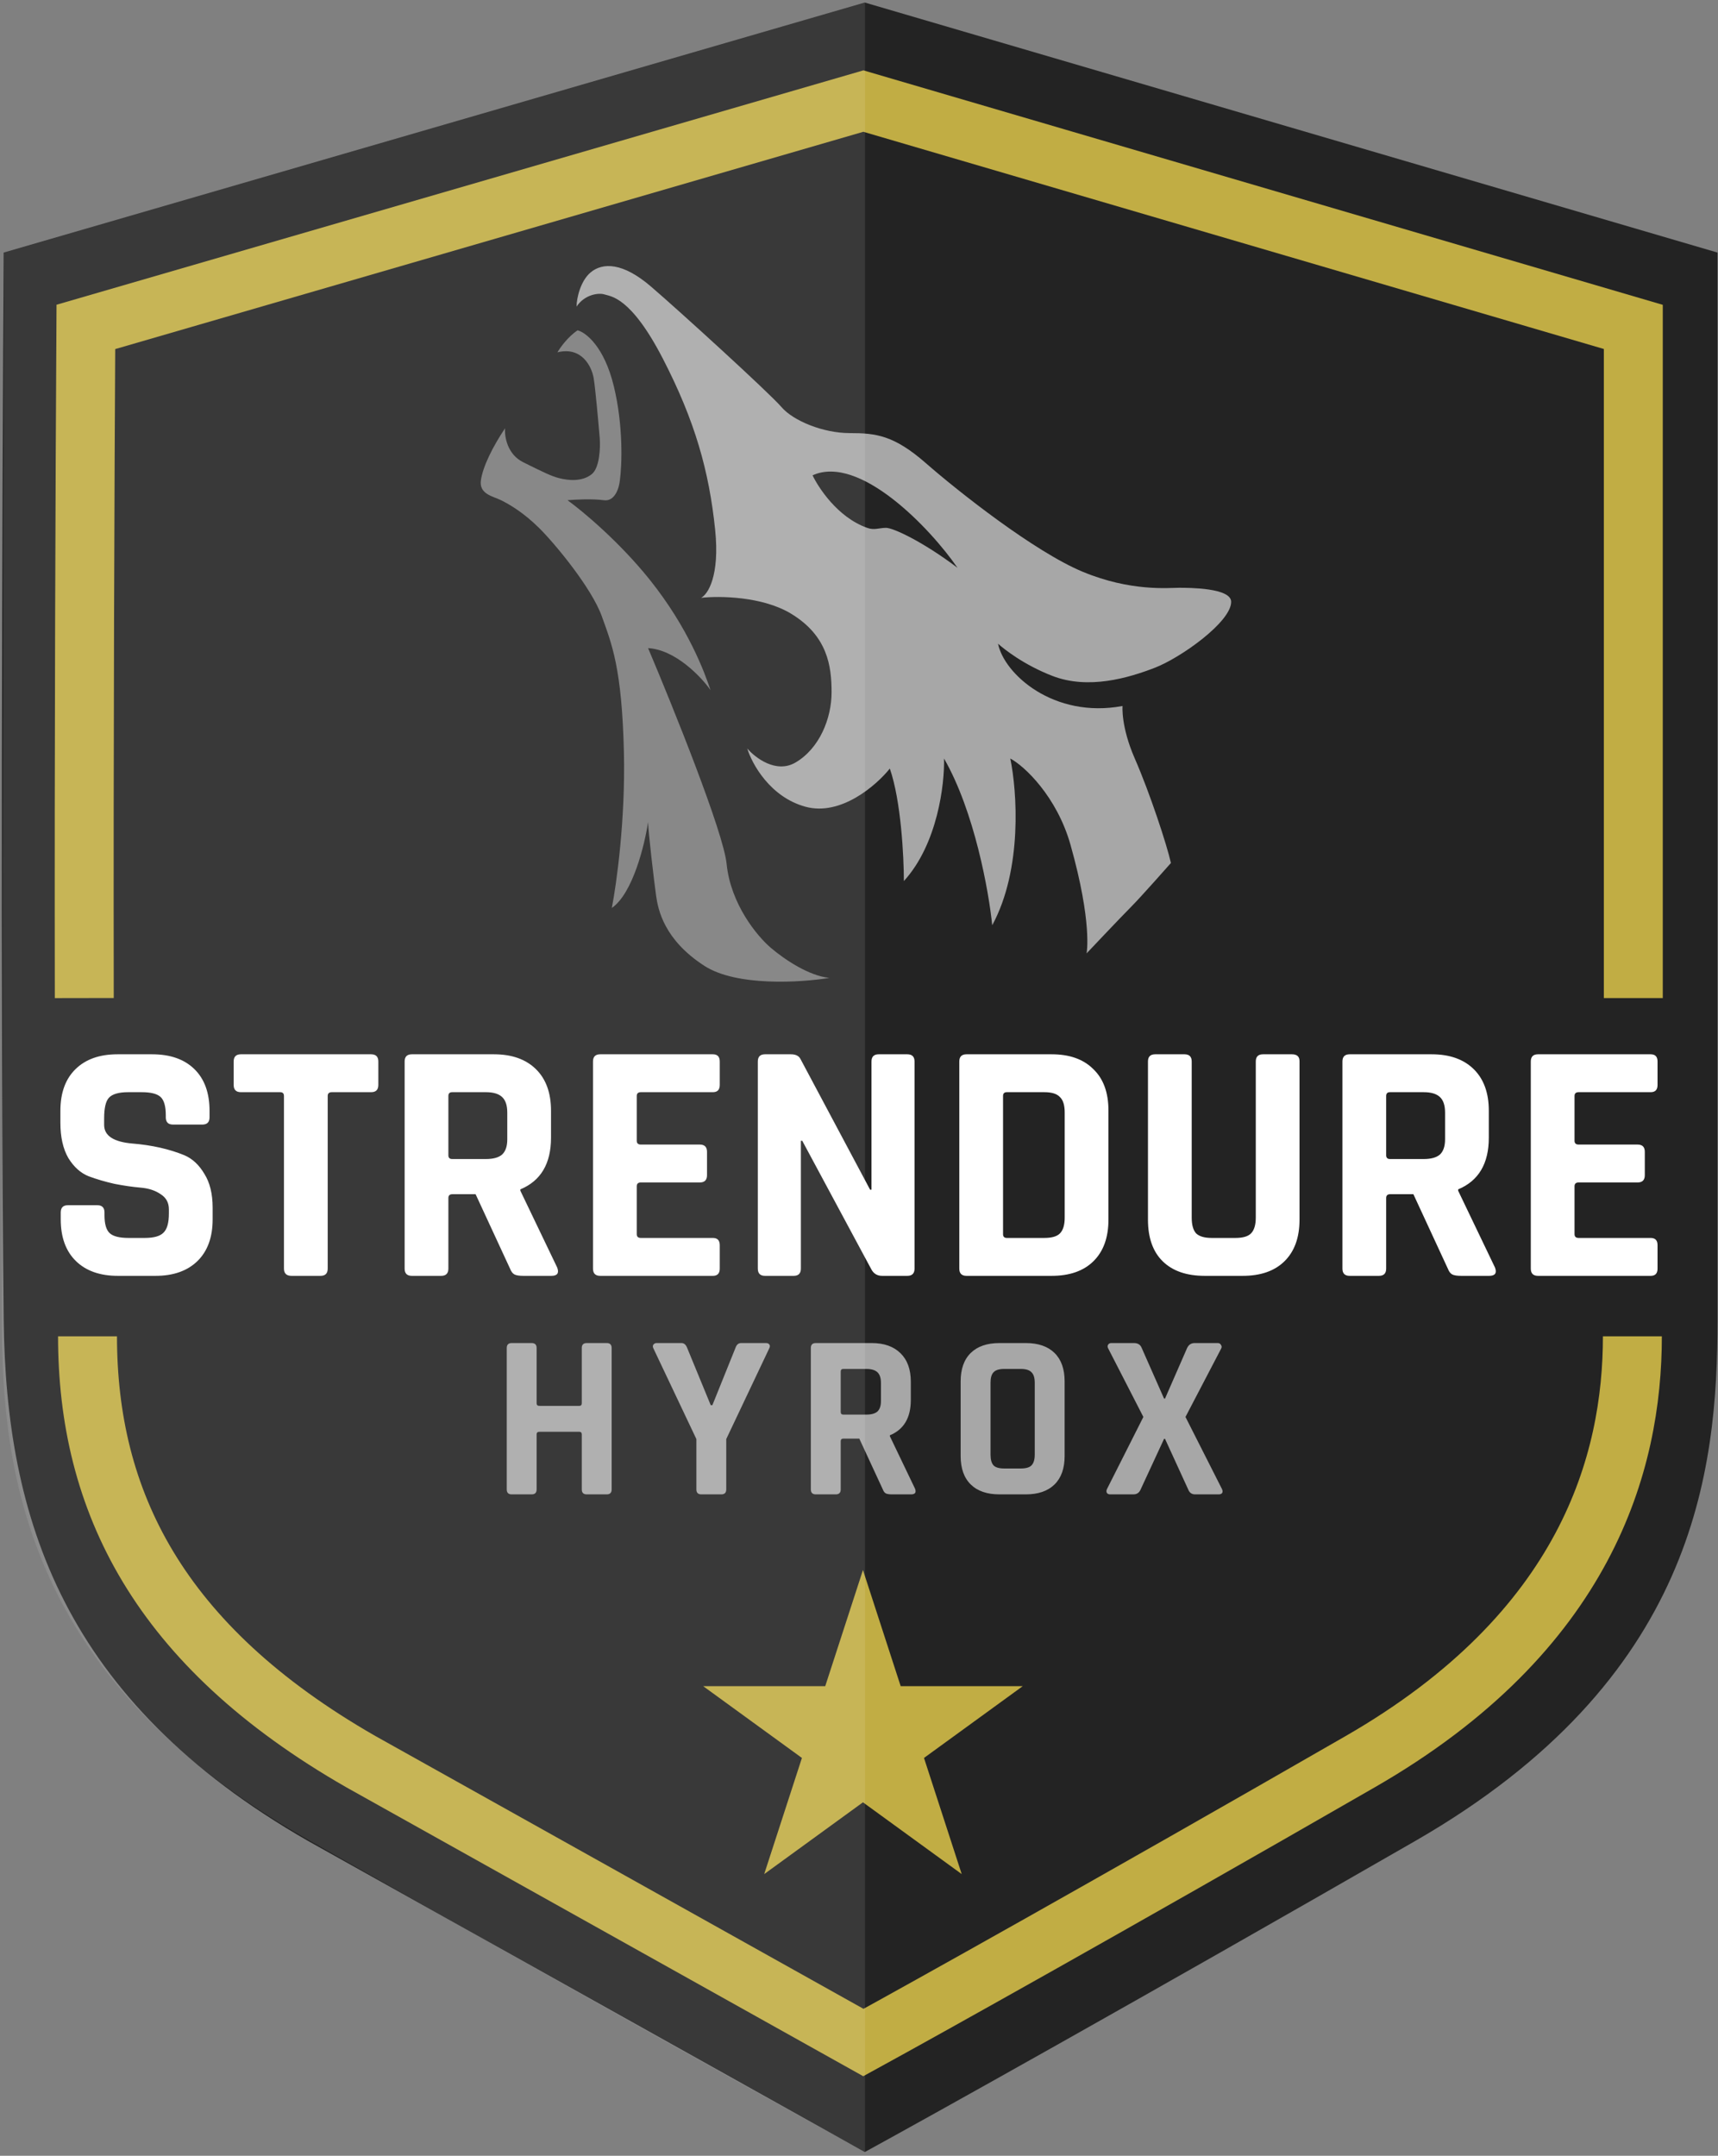 <svg xmlns="http://www.w3.org/2000/svg" fill="none" viewBox="0 0 409 513" height="513" width="409">
<rect x="0" y="0" width="409" height="513" fill="#808080" stroke="none"/>
<path fill="#232323" d="M205.883 0.606L0.883 60.106C0.55 114.773 0.083 242.106 0.883 314.106C1.406 361.106 14.884 404.606 73.383 438.106L205.883 512.106C221.717 503.439 270.083 476.506 336.883 438.106C403.683 399.706 408.883 350.106 408.883 314.106V60.106L205.883 0.606Z"></path>
<path stroke-width="14.03" stroke="#C1AD44" d="M388.617 318C388.617 348 377.715 388.224 323.828 419.211C263.512 453.894 219.84 478.221 205.543 486.049L85.905 419.211C37.588 391.533 20.836 357 20.836 318M388.839 237.5V77.794L205.543 24.052L20.442 77.794C20.232 112.199 19.964 178.473 20.065 237.5"></path>
<path fill="#C1AD44" d="M205.442 373.606L214.422 401.245H243.484L219.973 418.327L228.953 445.967L205.442 428.885L181.93 445.967L190.911 418.327L167.399 401.245H196.461L205.442 373.606Z"></path>
<path fill-opacity="0.1" fill="white" d="M205.942 0.606V512.106C189.952 503.448 140.609 476.041 73.151 437.678C5.693 399.316 0.442 349.764 0.442 313.799L0.942 60.106L205.942 0.606Z"></path>
<path fill-opacity="0.6" fill="white" d="M126.576 355.606H121.816C121.032 355.606 120.64 355.214 120.64 354.43V320.774C120.64 319.99 121.032 319.598 121.816 319.598H126.576C127.36 319.598 127.752 319.99 127.752 320.774V333.934C127.752 334.345 127.976 334.55 128.424 334.55H137.888C138.298 334.55 138.504 334.345 138.504 333.934V320.774C138.504 319.99 138.896 319.598 139.68 319.598H144.44C145.224 319.598 145.616 319.99 145.616 320.774V354.43C145.616 355.214 145.224 355.606 144.44 355.606H139.68C138.896 355.606 138.504 355.214 138.504 354.43V341.326C138.504 340.915 138.298 340.71 137.888 340.71H128.424C127.976 340.71 127.752 340.915 127.752 341.326V354.43C127.752 355.214 127.36 355.606 126.576 355.606ZM171.721 355.606H166.961C166.177 355.606 165.785 355.214 165.785 354.43V342.446L155.537 320.83C155.388 320.494 155.388 320.214 155.537 319.99C155.724 319.729 155.985 319.598 156.321 319.598H162.257C162.855 319.598 163.303 319.99 163.601 320.774L169.201 334.382H169.593L175.081 320.774C175.343 319.99 175.791 319.598 176.425 319.598H182.361C182.735 319.598 182.996 319.71 183.145 319.934C183.332 320.158 183.332 320.457 183.145 320.83L172.897 342.446V354.43C172.897 355.214 172.505 355.606 171.721 355.606ZM198.971 355.606H194.211C193.427 355.606 193.035 355.214 193.035 354.43V320.774C193.035 319.99 193.427 319.598 194.211 319.598H207.539C210.451 319.598 212.728 320.401 214.371 322.006C216.014 323.611 216.835 325.87 216.835 328.782V333.15C216.835 337.369 215.174 340.169 211.851 341.55V341.774L217.843 354.262C218.179 355.158 217.862 355.606 216.891 355.606H212.355C211.683 355.606 211.198 355.531 210.899 355.382C210.6 355.233 210.358 354.915 210.171 354.43L204.571 342.334H200.819C200.371 342.334 200.147 342.539 200.147 342.95V354.43C200.147 355.214 199.755 355.606 198.971 355.606ZM200.763 336.622H206.251C207.446 336.622 208.323 336.379 208.883 335.894C209.443 335.371 209.723 334.55 209.723 333.43V329.062C209.723 327.905 209.443 327.065 208.883 326.542C208.323 326.019 207.446 325.758 206.251 325.758H200.763C200.352 325.758 200.147 325.963 200.147 326.374V336.006C200.147 336.417 200.352 336.622 200.763 336.622ZM239.06 349.446H243.036C244.231 349.446 245.071 349.203 245.556 348.718C246.079 348.195 246.34 347.337 246.34 346.142V329.062C246.34 327.867 246.079 327.027 245.556 326.542C245.071 326.019 244.231 325.758 243.036 325.758H239.06C237.865 325.758 237.025 326.019 236.54 326.542C236.055 327.027 235.812 327.867 235.812 329.062V346.142C235.812 347.337 236.055 348.195 236.54 348.718C237.025 349.203 237.865 349.446 239.06 349.446ZM244.212 355.606H237.94C234.991 355.606 232.713 354.822 231.108 353.254C229.503 351.686 228.7 349.427 228.7 346.478V328.726C228.7 325.777 229.503 323.518 231.108 321.95C232.713 320.382 234.991 319.598 237.94 319.598H244.212C247.161 319.598 249.439 320.382 251.044 321.95C252.649 323.518 253.452 325.777 253.452 328.726V346.478C253.452 349.427 252.649 351.686 251.044 353.254C249.439 354.822 247.161 355.606 244.212 355.606ZM269.847 355.606H264.303C263.929 355.606 263.668 355.494 263.519 355.27C263.369 355.009 263.369 354.71 263.519 354.374L272.199 337.182L263.799 320.83C263.649 320.531 263.649 320.251 263.799 319.99C263.948 319.729 264.209 319.598 264.583 319.598H269.959C270.892 319.598 271.508 319.99 271.807 320.774L277.127 332.814H277.351L282.615 320.774C282.988 319.99 283.585 319.598 284.407 319.598H289.895C290.268 319.598 290.529 319.747 290.679 320.046C290.865 320.307 290.884 320.587 290.735 320.886L282.223 337.182L290.903 354.318C291.089 354.691 291.108 355.009 290.959 355.27C290.809 355.494 290.529 355.606 290.119 355.606H284.519C283.735 355.606 283.193 355.233 282.895 354.486L277.351 342.39H277.127L271.527 354.486C271.191 355.233 270.631 355.606 269.847 355.606Z"></path>
<path fill="white" d="M14.46 290.158V288.518C14.46 287.37 15.034 286.796 16.182 286.796H23.152C24.3 286.796 24.874 287.37 24.874 288.518V289.174C24.874 291.251 25.284 292.673 26.104 293.438C26.924 294.203 28.427 294.586 30.614 294.586H34.468C36.6 294.586 38.076 294.176 38.896 293.356C39.77 292.536 40.208 291.005 40.208 288.764V287.78C40.208 286.195 39.552 284.992 38.24 284.172C36.982 283.297 35.397 282.778 33.484 282.614C31.57 282.45 29.493 282.149 27.252 281.712C25.065 281.22 23.015 280.619 21.102 279.908C19.188 279.143 17.576 277.694 16.264 275.562C15.006 273.375 14.378 270.587 14.378 267.198V264.328C14.378 260.064 15.58 256.757 17.986 254.406C20.391 252.055 23.726 250.88 27.99 250.88H36.19C40.508 250.88 43.87 252.055 46.276 254.406C48.681 256.757 49.884 260.064 49.884 264.328V265.886C49.884 267.034 49.31 267.608 48.162 267.608H41.192C40.044 267.608 39.47 267.034 39.47 265.886V265.394C39.47 263.262 39.06 261.813 38.24 261.048C37.42 260.283 35.916 259.9 33.73 259.9H30.532C28.29 259.9 26.76 260.337 25.94 261.212C25.174 262.032 24.792 263.672 24.792 266.132V267.69C24.792 270.259 27.033 271.735 31.516 272.118C36.162 272.501 40.29 273.43 43.898 274.906C45.811 275.726 47.396 277.202 48.654 279.334C49.966 281.411 50.622 284.09 50.622 287.37V290.158C50.622 294.422 49.419 297.729 47.014 300.08C44.608 302.431 41.274 303.606 37.01 303.606H28.072C23.808 303.606 20.473 302.431 18.068 300.08C15.662 297.729 14.46 294.422 14.46 290.158ZM76.293 303.606H69.405C68.202 303.606 67.601 303.032 67.601 301.884V260.802C67.601 260.201 67.3 259.9 66.699 259.9H57.351C56.203 259.9 55.629 259.326 55.629 258.178V252.602C55.629 251.454 56.203 250.88 57.351 250.88H88.347C89.495 250.88 90.069 251.454 90.069 252.602V258.178C90.069 259.326 89.495 259.9 88.347 259.9H78.999C78.343 259.9 78.015 260.201 78.015 260.802V301.884C78.015 303.032 77.441 303.606 76.293 303.606ZM105.022 303.606H98.052C96.904 303.606 96.33 303.032 96.33 301.884V252.602C96.33 251.454 96.904 250.88 98.052 250.88H117.568C121.832 250.88 125.167 252.055 127.572 254.406C129.978 256.757 131.18 260.064 131.18 264.328V270.724C131.18 276.901 128.748 281.001 123.882 283.024V283.352L132.656 301.638C133.148 302.95 132.684 303.606 131.262 303.606H124.62C123.636 303.606 122.926 303.497 122.488 303.278C122.051 303.059 121.696 302.595 121.422 301.884L113.222 284.172H107.728C107.072 284.172 106.744 284.473 106.744 285.074V301.884C106.744 303.032 106.17 303.606 105.022 303.606ZM107.646 275.808H115.682C117.432 275.808 118.716 275.453 119.536 274.742C120.356 273.977 120.766 272.774 120.766 271.134V264.738C120.766 263.043 120.356 261.813 119.536 261.048C118.716 260.283 117.432 259.9 115.682 259.9H107.646C107.045 259.9 106.744 260.201 106.744 260.802V274.906C106.744 275.507 107.045 275.808 107.646 275.808ZM169.71 303.606H142.896C141.748 303.606 141.174 303.032 141.174 301.884V252.602C141.174 251.454 141.748 250.88 142.896 250.88H169.71C170.803 250.88 171.35 251.454 171.35 252.602V258.178C171.35 259.326 170.803 259.9 169.71 259.9H152.572C151.916 259.9 151.588 260.201 151.588 260.802V271.462C151.588 272.063 151.916 272.364 152.572 272.364H166.594C167.742 272.364 168.316 272.938 168.316 274.086V279.662C168.316 280.81 167.742 281.384 166.594 281.384H152.572C151.916 281.384 151.588 281.685 151.588 282.286V293.684C151.588 294.285 151.916 294.586 152.572 294.586H169.71C170.803 294.586 171.35 295.16 171.35 296.308V301.884C171.35 303.032 170.803 303.606 169.71 303.606ZM188.94 303.606H182.134C180.986 303.606 180.412 303.032 180.412 301.884V252.602C180.412 251.454 180.986 250.88 182.134 250.88H188.284C189.432 250.88 190.198 251.263 190.58 252.028L207.144 283.106H207.472V252.602C207.472 251.454 208.046 250.88 209.194 250.88H216C217.148 250.88 217.722 251.454 217.722 252.602V301.884C217.722 303.032 217.148 303.606 216 303.606H210.014C208.812 303.606 207.937 303.059 207.39 301.966L190.99 271.462H190.662V301.884C190.662 303.032 190.088 303.606 188.94 303.606ZM239.695 294.586H248.633C250.382 294.586 251.612 294.231 252.323 293.52C253.088 292.755 253.471 291.497 253.471 289.748V264.738C253.471 262.989 253.088 261.759 252.323 261.048C251.612 260.283 250.382 259.9 248.633 259.9H239.695C239.094 259.9 238.793 260.201 238.793 260.802V293.684C238.793 294.285 239.094 294.586 239.695 294.586ZM228.379 301.884V252.602C228.379 251.454 228.953 250.88 230.101 250.88H250.355C254.619 250.88 257.926 252.055 260.277 254.406C262.682 256.702 263.885 259.982 263.885 264.246V290.24C263.885 294.504 262.682 297.811 260.277 300.162C257.926 302.458 254.619 303.606 250.355 303.606H230.101C228.953 303.606 228.379 303.032 228.379 301.884ZM300.681 250.88H307.569C308.772 250.88 309.373 251.427 309.373 252.52V290.24C309.373 294.504 308.171 297.811 305.765 300.162C303.415 302.458 300.107 303.606 295.843 303.606H286.823C282.505 303.606 279.17 302.458 276.819 300.162C274.469 297.866 273.293 294.559 273.293 290.24V252.602C273.293 251.454 273.867 250.88 275.015 250.88H281.985C283.133 250.88 283.707 251.454 283.707 252.602V289.748C283.707 291.497 284.063 292.755 284.773 293.52C285.539 294.231 286.769 294.586 288.463 294.586H294.121C295.871 294.586 297.101 294.231 297.811 293.52C298.577 292.755 298.959 291.497 298.959 289.748V252.602C298.959 251.454 299.533 250.88 300.681 250.88ZM328.28 303.606H321.31C320.162 303.606 319.588 303.032 319.588 301.884V252.602C319.588 251.454 320.162 250.88 321.31 250.88H340.826C345.09 250.88 348.425 252.055 350.83 254.406C353.235 256.757 354.438 260.064 354.438 264.328V270.724C354.438 276.901 352.005 281.001 347.14 283.024V283.352L355.914 301.638C356.406 302.95 355.941 303.606 354.52 303.606H347.878C346.894 303.606 346.183 303.497 345.746 303.278C345.309 303.059 344.953 302.595 344.68 301.884L336.48 284.172H330.986C330.33 284.172 330.002 284.473 330.002 285.074V301.884C330.002 303.032 329.428 303.606 328.28 303.606ZM330.904 275.808H338.94C340.689 275.808 341.974 275.453 342.794 274.742C343.614 273.977 344.024 272.774 344.024 271.134V264.738C344.024 263.043 343.614 261.813 342.794 261.048C341.974 260.283 340.689 259.9 338.94 259.9H330.904C330.303 259.9 330.002 260.201 330.002 260.802V274.906C330.002 275.507 330.303 275.808 330.904 275.808ZM392.968 303.606H366.154C365.006 303.606 364.432 303.032 364.432 301.884V252.602C364.432 251.454 365.006 250.88 366.154 250.88H392.968C394.061 250.88 394.608 251.454 394.608 252.602V258.178C394.608 259.326 394.061 259.9 392.968 259.9H375.83C375.174 259.9 374.846 260.201 374.846 260.802V271.462C374.846 272.063 375.174 272.364 375.83 272.364H389.852C391 272.364 391.574 272.938 391.574 274.086V279.662C391.574 280.81 391 281.384 389.852 281.384H375.83C375.174 281.384 374.846 281.685 374.846 282.286V293.684C374.846 294.285 375.174 294.586 375.83 294.586H392.968C394.061 294.586 394.608 295.16 394.608 296.308V301.884C394.608 303.032 394.061 303.606 392.968 303.606Z"></path>
<path fill-opacity="0.6" fill="white" d="M140.611 64.82C143.479 62.43 148.259 62.431 154.951 68.167C161.644 73.903 183.155 93.502 186.023 96.848C188.891 100.194 196.061 103.062 202.276 103.062C208.49 103.062 212.792 103.541 220.441 110.233C228.089 116.926 246.254 131.266 257.727 136.047C269.199 140.827 278.282 139.87 280.672 139.87C283.063 139.87 293.1 139.871 293.1 143.217C293.1 147.997 281.103 156.529 274.889 158.919C268.675 161.309 259.114 164.177 250.51 160.831C243.627 158.154 239.037 154.457 237.603 153.182C239.037 160.353 250.797 171.06 267.241 168.001C267.241 168.001 266.809 172.854 270.156 180.503C273.755 188.731 277.804 201.058 278.76 205.36C278.76 205.36 271.59 213.487 269.2 215.877C266.816 218.26 258.727 226.824 258.683 226.871C258.689 226.838 260.105 219.658 254.859 201.057C251.607 189.53 243.864 182.256 240.518 180.503C242.111 188.151 243.481 206.794 236.215 220.178C235.418 212.211 232.008 193.122 224.742 180.503C224.902 186.558 223.213 200.866 215.182 209.662C215.182 203.925 214.513 190.541 211.836 182.892C208.649 186.876 200.172 194.27 191.759 191.975C183.346 189.681 179.012 181.777 177.897 178.112C179.809 180.343 184.78 184.136 189.369 181.459C195.106 178.112 197.973 170.942 197.973 164.727C197.973 158.513 197.017 151.343 188.413 146.085C181.53 141.878 171.204 141.782 166.902 142.26C168.495 141.464 171.396 137.098 170.248 126.008C168.814 112.145 165.468 100.194 157.82 85.376C150.171 70.557 145.39 70.557 143.956 70.079C142.522 69.601 139.176 70.079 137.264 72.947C137.264 70.876 138.242 66.794 140.611 64.82ZM227.942 135.106C221.435 125.653 204.596 108.065 193.442 113.106C194.743 115.837 199.303 123.085 206.442 125.606C208.115 126.236 209.269 125.606 210.942 125.606C212.615 125.606 219.576 128.804 227.942 135.106Z"></path>
<path fill-opacity="0.4" fill="white" d="M137.504 78.606C135.202 80.128 133.348 82.728 132.709 83.838C138.463 82.411 140.861 87.167 141.34 90.021C141.724 92.304 142.459 100.484 142.779 104.289C142.938 106.509 142.779 111.328 140.861 112.85C138.463 114.753 135.107 114.277 133.189 113.801C131.271 113.326 129.353 112.374 124.558 109.996C120.722 108.094 120.082 103.813 120.242 101.911C117.365 106.192 114.968 110.948 114.488 114.277C114.009 117.606 117.365 118.082 119.283 119.033C121.201 119.984 124.558 121.887 128.394 125.692C132.23 129.497 140.861 139.96 143.258 146.619C145.656 153.277 148.053 158.985 148.533 178.96C148.916 194.941 146.774 210.351 145.656 216.058C150.642 212.634 153.487 200.997 154.287 195.607C154.287 197.509 155.725 209.875 156.205 213.204C156.684 216.534 158.123 223.668 167.713 229.851C175.385 234.797 190.729 233.814 197.442 232.705C192.647 232.229 186.893 228.424 183.536 225.57C180.18 222.717 173.946 215.107 172.987 205.595C172.22 197.985 160.2 168.18 154.287 154.228C160.808 154.609 166.913 161.046 169.151 164.216C167.713 159.936 163.877 149.472 154.766 138.058C147.478 128.926 138.623 121.57 135.107 119.033C136.865 118.875 141.052 118.653 143.738 119.033C146.423 119.414 147.414 116.021 147.574 114.277C148.053 110.789 148.437 101.435 146.135 91.923C143.834 82.411 139.422 79.082 137.504 78.606Z"></path>
</svg>
